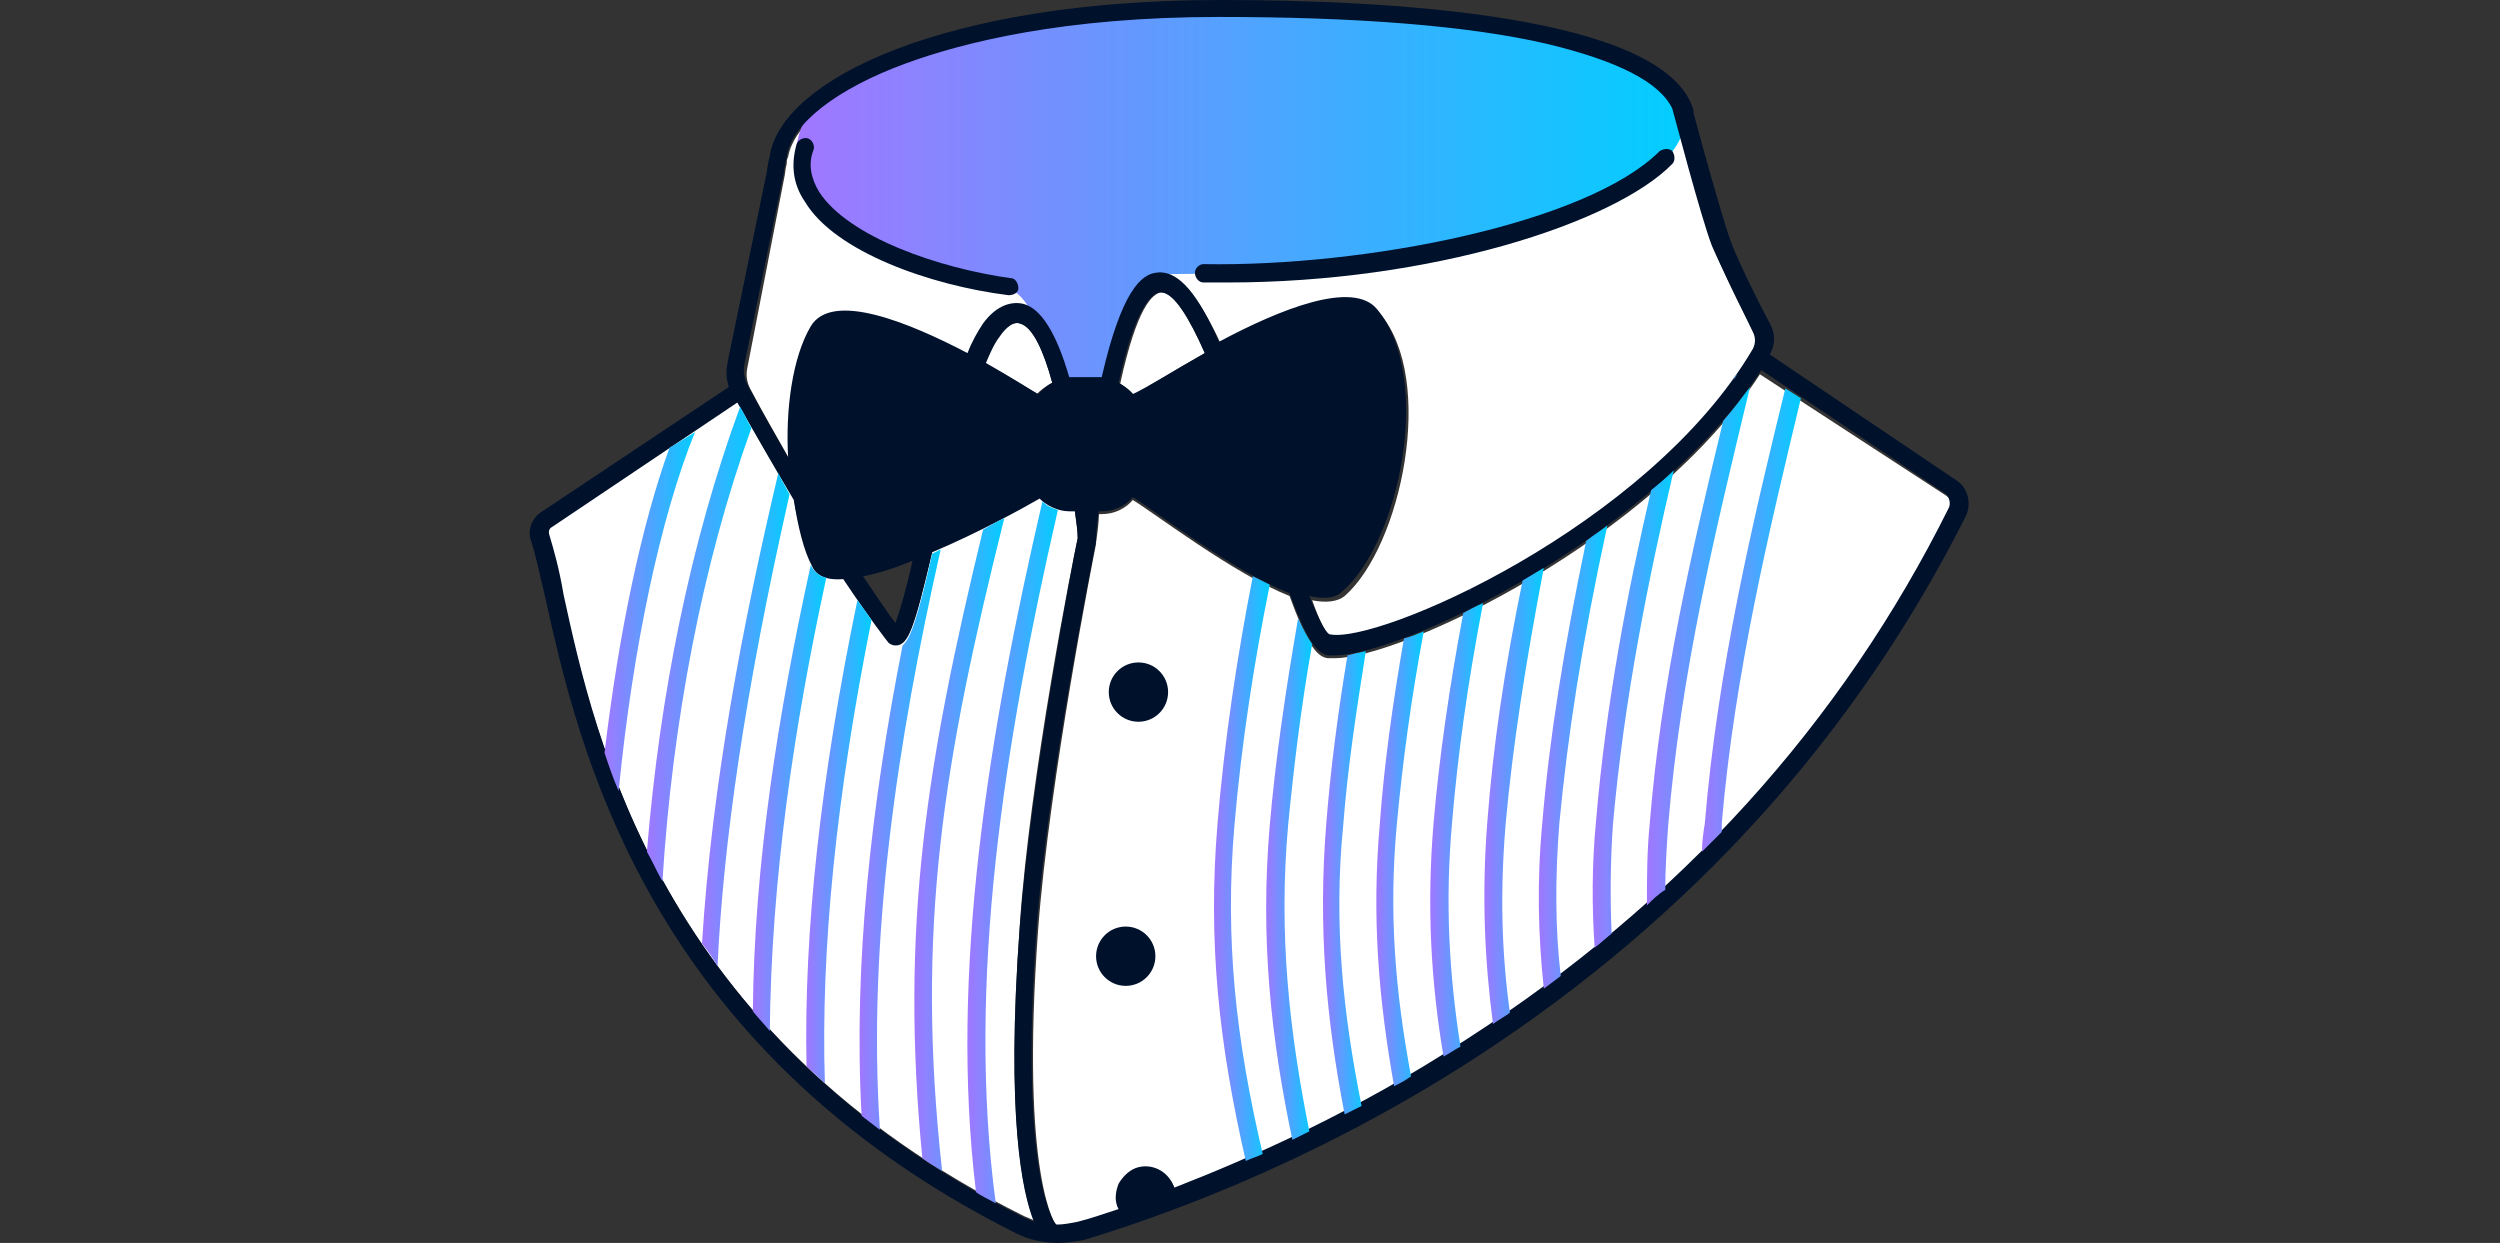 <svg width="177" height="88" viewBox="0 0 177 88" fill="none" xmlns="http://www.w3.org/2000/svg"><rect x="0" y="0" width="177" height="88" fill="#333333" stroke="none"/><path d="M76.102 36.2C76.202 37 76.302 37.6 76.302 38.1 76.002 39.4 72.902 55 72.202 65.5 71.202 79.1 72.402 84.4 73.202 86.4 73.002 86.3 72.702 86.2 72.502 86.1 46.702 73.3 42.102 52.2 39.802 42 39.402 40.2 39.102 38.8 38.802 37.8 38.702 37.6 38.802 37.3 39.002 37.2L52.202 28.4C53.602 31 55.002 33.3 56.202 35.3 56.502 37.2 57.002 38.9 57.502 40 57.802 40.7 58.602 40.9 59.702 40.9 61.702 43.9 62.902 45.4 62.902 45.4 63.002 45.5 63.202 45.6 63.402 45.6 64.302 45.6 64.702 44.5 66.002 39 69.202 37.6 72.402 35.8 73.602 35.2 74.102 35.8 74.902 36.1 75.702 36.1H76.102V36.2z" fill="#fff"/><path d="M72.201 22.9C73.201 23.2 73.901 24.9 74.501 27.1 74.102 27.3 73.701 27.6 73.401 27.9 72.701 27.4 71.302 26.6 69.701 25.7 70.001 24.9 70.401 24.3 70.701 23.8 71.001 23.5 71.602 22.7 72.201 22.9z" fill="#fff"/><path d="M82.201 20.7C83.102 20.7 84.201 22.5 85.302 25 83.001 26.3 81.102 27.5 80.302 28 80.001 27.6 79.701 27.4 79.302 27.2 80.501 21.7 81.602 20.8 82.201 20.7c-.1.0.0.0.0.0z" fill="#fff"/><path d="M124.202 23.6C124.402 24 124.402 24.4 124.202 24.8 116.802 37.3 97.401 45.7 94.302 45.2 93.901 45 93.401 43.9 92.901 42.5 93.901 42.7 94.701 42.6 95.201 42.2 99.201 38.7 101.702 26.9 97.701 22.2 96.001 20.1 90.802 22.2 86.501 24.5 85.001 21.2 83.602 19.4 82.102 19.6 80.901 19.7 79.501 20.9 78.201 27c0 0 0 0-.1.0H75.901C75.001 23.9 73.901 22.2 72.602 21.8 71.602 21.5 70.602 22 69.802 23.2 69.401 23.7 69.102 24.4 68.701 25.3 64.501 23.1 59.102 20.9 57.602 23.4 56.202 25.6 55.801 29.2 56.002 32.7 55.102 31.1 54.102 29.4 53.102 27.5 52.901 27.1 52.801 26.6 52.901 26.1L55.502 12.7C55.602 12.3 55.602 11.9 55.702 11.6 55.702 11.4 55.702 11.3 55.801 11.1 56.202 8.8 59.301 6.4 64.201 4.5 68.302 3 75.401 1.2 86.401 1.2 95.901 1.2 103.902 1.9 109.602 3.1 114.602 4.2 117.702 5.8 118.502 7.7 118.702 8.4 120.502 15.4 121.302 17.4 121.802 18.9 123.302 21.9 124.202 23.6z" fill="#fff"/><path d="M137.801 35.1C138.101 35.3 138.201 35.7 138.001 36 130.401 51.3 119.001 64 103.901 73.8 96.001 78.9 88.602 82.3 83.201 84.3V84.2C82.802 83.1 81.602 82.5 80.501 82.9 80.001 83.1 79.501 83.5 79.302 84 79.102 84.5 79.001 85.1 79.201 85.6 79.201 85.7 79.302 85.7 79.302 85.8 78.101 86.2 77.102 86.5 76.401 86.7 75.901 86.8 75.401 86.9 74.901 86.9 74.901 86.9 74.901 86.9 74.802 86.8 74.802 86.8 72.201 83.6 73.501 65.8 74.302 55.1 77.501 39 77.601 38.5V38.4C77.701 37.7 77.802 37 77.802 36.4H78.001C78.901 36.4 79.701 36 80.201 35.4 81.701 36.3 87.302 40.6 91.302 42.2 92.401 45.2 93.102 46.5 94.001 46.6 94.102 46.6 94.302 46.6 94.501 46.6 99.201 46.6 117.001 38.2 124.601 26.5L137.801 35.1z" fill="#fff"/><path d="M119.202 8.8C119.202 12.3 109.202 19.4 83.202 19.4 79.302 19.4 79.302 27.2 78.202 27.5 76.802 27.9 75.102 28.2 75.102 28.2 75.102 28.2 73.802 21.3 71.402 20.4 58.702 17.9 53.502 12.8 57.902 7 60.202 4 69.002.6 88.002.6 107.002.6 119.202 3.4 119.202 8.8z" fill="url(#paint0_linear)"/><path d="M138.502 34C139.302 34.5 139.602 35.6 139.202 36.5 131.402 52 119.802 64.9 104.602 74.8 92.302 82.8 81.001 86.5 76.701 87.8 76.102 87.9 75.501 88 74.901 88 73.901 88 72.901 87.8 71.901 87.3 45.602 74.1 40.901 52.6 38.602 42.3 38.202 40.6 37.901 39.2 37.602 38.3 37.301 37.5 37.702 36.6 38.401 36.2L51.602 27.4C51.401 26.8 51.401 26.3 51.502 25.7L54.202 12.6C54.301 12.3 54.301 11.9 54.401 11.5 54.401 11.3 54.502 11.2 54.502 11 55.401 5.6 66.901.0 86.401.0 98.102.0 117.902 1 119.902 7.8 119.902 7.9 119.902 8 119.902 8 120.402 9.9 121.902 15.3 122.502 17 123.002 18.4 124.602 21.6 125.302 22.9 125.702 23.6 125.702 24.4 125.302 25.1L138.502 34zM138.002 35.9C138.102 35.6 138.002 35.2 137.802 35L124.702 26.2C117.002 38 99.201 46.4 94.501 46.4 94.302 46.4 94.201 46.4 94.001 46.4 93.102 46.2 92.401 45 91.302 42 87.201 40.4 81.701 36.1 80.201 35.2 79.701 35.8 78.901 36.2 78.001 36.2H77.802C77.701 36.8 77.602 37.5 77.602 38.2V38.3C77.501 38.9 74.201 55 73.401 65.6 72.102 83.4 74.701 86.6 74.701 86.6 74.701 86.6 74.701 86.6 74.802 86.7 75.302 86.7 75.802 86.6 76.302 86.5 77.102 86.3 78.001 86 79.201 85.6 79.201 85.5 79.102 85.5 79.102 85.4 78.901 84.9 79.001 84.3 79.201 83.8 79.501 83.3 79.901 82.9 80.401 82.7 81.501 82.3 82.701 82.9 83.102 84V84.1C88.501 82 96.001 78.7 103.802 73.6 118.902 63.9 130.402 51.2 138.002 35.9zM124.102 24.7C124.302 24.3 124.302 23.9 124.102 23.5 123.302 21.8 121.802 18.8 121.202 17.4 120.402 15.3 118.602 8.4 118.402 7.7 117.502 5.8 114.502 4.3 109.502 3.1 103.902 1.8 95.901 1.2 86.302 1.2 75.302 1.2 68.201 3 64.102 4.5 59.202 6.3 56.002 8.8 55.702 11.1 55.702 11.3 55.602 11.4 55.602 11.6 55.502 12 55.502 12.4 55.401 12.7L52.702 25.8C52.602 26.3 52.702 26.8 52.901 27.2 53.901 29.1 54.901 30.8 55.801 32.4 55.602 29 56.102 25.3 57.401 23.1 58.901 20.6 64.302 22.8 68.501 25 68.802 24.2 69.201 23.5 69.602 22.9 70.401 21.8 71.401 21.3 72.401 21.5 73.701 21.8 74.802 23.6 75.701 26.7H77.901 78.001C79.401 20.6 80.802 19.4 81.901 19.3 83.501 19.1 84.901 21 86.302 24.2 90.602 21.9 95.802 19.8 97.501 21.9 101.502 26.7 99.102 38.4 95.001 41.9 94.501 42.4 93.602 42.4 92.701 42.2 93.302 43.7 93.802 44.7 94.102 44.9 97.401 45.7 116.702 37.3 124.102 24.7zM85.302 25C84.201 22.5 83.102 20.7 82.201 20.7c0 0 0 0-.1.0C81.602 20.8 80.401 21.6 79.201 27.1 79.602 27.3 79.901 27.6 80.201 27.9 81.102 27.5 83.001 26.3 85.302 25zM76.302 38.1C76.302 37.6 76.201 36.9 76.102 36.2H75.701C74.901 36.2 74.102 35.8 73.602 35.3 72.401 36 69.302 37.7 66.001 39.1 64.701 44.6 64.302 45.7 63.401 45.7 63.202 45.7 63.002 45.6 62.901 45.5 62.901 45.5 61.702 44 59.702 41 58.602 41.1 57.801 40.8 57.502 40.1 56.901 39 56.502 37.3 56.202 35.4 55.002 33.4 53.702 31.1 52.202 28.5L39.102 37.3C38.901 37.4 38.801 37.6 38.901 37.9 39.202 38.9 39.602 40.3 39.901 42.1 42.102 52.2 46.702 73.3 72.501 86.2 72.701 86.3 73.001 86.4 73.201 86.5 72.401 84.5 71.201 79.2 72.201 65.6 73.001 55.1 76.001 39.5 76.302 38.1zM74.501 27.1C73.901 24.9 73.102 23.1 72.201 22.9 71.602 22.7 71.001 23.5 70.802 23.8 70.401 24.3 70.102 25 69.802 25.7 71.401 26.6 72.802 27.5 73.501 27.9 73.802 27.6 74.102 27.3 74.501 27.1zM63.401 44.1C63.702 43.3 64.201 41.6 64.602 39.7 63.401 40.2 62.202 40.6 61.102 40.8 62.202 42.4 62.901 43.5 63.401 44.1z" fill="#00112c"/><path d="M71.401 20.9C71.802 20.9 72.102 20.7 72.102 20.4 72.102 20.1 71.901 19.7 71.602 19.7 66.501 19 60.102 16.8 58.002 13.6 57.401 12.6 57.202 11.6 57.602 10.6 57.702 10.3 57.502 9.9 57.202 9.8 56.901 9.7 56.502 9.9 56.401 10.2 56.002 11.6 56.102 13 57.002 14.3 59.102 17.8 65.802 20.2 71.401 20.9z" fill="#00112c"/><path d="M85.202 20C85.802 20 86.302 20 86.902 20 101.302 20 114.302 15.8 118.402 11.6 118.602 11.4 118.602 11 118.402 10.7 118.202 10.5 117.802 10.5 117.502 10.7 112.402 15.8 96.702 18.9 85.202 18.7 84.902 18.7 84.602 19 84.602 19.3 84.602 19.7 84.902 20 85.202 20z" fill="#00112c"/><path d="M91.201 58.4C91.602 54.3 92.102 50.1 92.901 45.6 92.602 45.2 92.302 44.6 91.901 43.8 91.001 49 90.302 53.8 89.901 58.4 89.201 66.5 90.001 73.6 91.501 80.7 91.901 80.5 92.302 80.3 92.701 80.1 91.302 73.1 90.501 66.2 91.201 58.4z" fill="url(#paint1_linear)"/><path d="M87.401 58.4C87.901 52.6 88.802 46.8 89.901 41.4 89.501 41.2 89.102 41 88.701 40.8 87.602 46.4 86.701 52.3 86.201 58.3 85.501 66.7 86.302 73.9 88.201 82.2 88.602 82 89.001 81.9 89.401 81.7 87.501 73.6 86.701 66.5 87.401 58.4z" fill="url(#paint2_linear)"/><path d="M71.102 36.7C70.602 36.9 70.102 37.2 69.602 37.5 65.602 54 63.702 65.6 65.302 82 65.701 82.3 66.201 82.6 66.701 82.9 64.802 65.7 66.802 53.9 71.102 36.7z" fill="url(#paint3_linear)"/><path d="M95.102 58.4C95.401 54.5 96.001 50.5 96.701 46.1 96.201 46.2 95.802 46.3 95.401 46.4 94.701 50.6 94.201 54.5 93.901 58.3 93.302 65.7 93.901 72.2 95.201 78.9 95.602 78.7 96.001 78.5 96.401 78.3 95.102 71.8 94.401 65.5 95.102 58.4z" fill="url(#paint4_linear)"/><path d="M61.702 43.9C61.401 43.5 61.102 43 60.702 42.5 58.102 55.1 56.901 65.9 57.102 75.5 57.502 75.9 58.002 76.3 58.401 76.7 58.102 67.2 59.202 56.4 61.702 43.9z" fill="url(#paint5_linear)"/><path d="M66.602 38.9C66.401 39 66.201 39.1 66.001 39.2 65.001 43.6 64.501 45.2 63.901 45.7 61.702 56.9 60.401 68.2 61.002 79 61.401 79.3 61.901 79.7 62.301 80 61.401 66.7 63.502 52.6 66.602 38.9z" fill="url(#paint6_linear)"/><path d="M114.202 58.3C115.002 49.4 116.702 41 118.502 33.3 118.002 33.8 117.402 34.3 116.902 34.7 115.202 42 113.702 49.8 113.002 58.1 112.702 61.2 112.702 64.2 112.902 67.1 113.302 66.8 113.702 66.4 114.102 66.1 114.002 63.7 114.002 61.1 114.202 58.3z" fill="url(#paint7_linear)"/><path d="M123.902 27.4C123.302 28.2 122.702 29 122.002 29.8 119.702 39.3 117.602 48.4 116.802 58.3 116.602 60.3 116.602 62.2 116.602 64.1 117.002 63.7 117.402 63.3 117.902 63 117.902 61.5 118.002 60 118.102 58.5 119.002 47.6 121.402 37.8 123.902 27.4z" fill="url(#paint8_linear)"/><path d="M98.901 58.3C99.302 54 99.901 49.5 100.802 44.7 100.302 44.9 99.901 45.1 99.401 45.2 98.602 49.8 98.001 54.1 97.701 58.2 97.102 64.9 97.602 70.7 98.701 76.9 99.102 76.7 99.501 76.5 99.901 76.2 98.802 70.3 98.302 64.7 98.901 58.3z" fill="url(#paint9_linear)"/><path d="M120.501 60.3C121.001 59.8 121.401 59.4 121.901 58.9 121.901 58.7 121.901 58.5 121.901 58.3 122.801 47.7 125.301 37.4 127.501 28.2L126.401 27.5C124.101 36.9 121.601 47.4 120.701 58.3 120.601 58.9 120.501 59.6 120.501 60.3z" fill="url(#paint10_linear)"/><path d="M110.401 58.3C111.001 52 112.001 45.5 113.801 37.2 113.301 37.6 112.801 37.9 112.301 38.3 110.701 46 109.701 52.2 109.201 58.2 108.801 62.4 108.901 66.2 109.301 70 109.701 69.7 110.101 69.4 110.501 69.1 110.101 65.7 110.101 62.1 110.401 58.3z" fill="url(#paint11_linear)"/><path d="M47.401 31.7C45.401 37.2 43.801 44.9 42.801 53.3 43.102 54.2 43.401 55.1 43.801 56 44.801 45.8 46.801 36.5 49.202 30.6L47.401 31.7z" fill="url(#paint12_linear)"/><path d="M105.002 42.7C104.502 42.9 104.002 43.2 103.602 43.4 102.602 48.7 101.902 53.6 101.502 58.2 101.002 64.1 101.302 69.5 102.202 74.8 102.602 74.6 103.002 74.3 103.402 74.1 102.602 69 102.302 63.9 102.802 58.3 103.202 53.5 103.902 48.4 105.002 42.7z" fill="url(#paint13_linear)"/><path d="M108.602 39.3C108.502 39.3 108.402 39.4 108.302 39.5 108.402 39.4 108.502 39.3 108.602 39.3z" fill="url(#paint14_linear)"/><path d="M52.401 28.8C48.901 38.3 46.702 49.2 45.801 60.3 46.202 61 46.502 61.7 46.901 62.4 47.602 51.2 49.702 40 53.202 30.3 52.901 29.8 52.702 29.3 52.401 28.8z" fill="url(#paint15_linear)"/><path d="M122.701 26.9C122.801 26.8 122.901 26.7 123.001 26.5 122.901 26.6 122.801 26.7 122.701 26.9z" fill="url(#paint16_linear)"/><path d="M113.001 36.3C112.901 36.3 112.801 36.4 112.701 36.5 112.801 36.4 112.901 36.3 113.001 36.3z" fill="url(#paint17_linear)"/><path d="M106.602 58.3C107.102 52.8 108.002 47 109.302 40.2 108.802 40.5 108.302 40.8 107.802 41.1 106.502 47.4 105.702 52.9 105.302 58.2 104.902 63.3 105.102 67.9 105.702 72.5 106.102 72.2 106.502 72 106.902 71.7 106.302 67.4 106.202 63.1 106.602 58.3z" fill="url(#paint18_linear)"/><path d="M74.901 36.1C74.501 36 74.102 35.8 73.802 35.5 70.001 51.9 67.201 68.8 69.102 84.4 69.501 84.7 70.001 84.9 70.501 85.2 68.401 69.6 71.102 52.6 74.901 36.1z" fill="url(#paint19_linear)"/><path d="M58.502 40.9C58.002 40.8 57.702 40.5 57.502 40.2 57.502 40.1 57.401 40.1 57.401 40 55.102 50.5 53.401 61.1 53.301 71.6 53.702 72.1 54.102 72.5 54.502 73 54.602 62.3 56.202 51.5 58.502 40.9z" fill="url(#paint20_linear)"/><path d="M104.201 41.7C104.101 41.7 104.101 41.8 104.001 41.8 104.101 41.7 104.201 41.7 104.201 41.7z" fill="url(#paint21_linear)"/><path d="M55.102 33.5C52.602 44.1 50.401 55.5 49.702 66.8 50.102 67.3 50.502 67.9 50.801 68.4 51.202 59.8 52.702 49.1 55.901 35 55.702 34.6 55.401 34.1 55.102 33.5z" fill="url(#paint22_linear)"/><path d="M80.602 51.1C81.761 51.1 82.701 50.16 82.701 49 82.701 47.84 81.761 46.9 80.602 46.9 79.442 46.9 78.501 47.84 78.501 49 78.501 50.16 79.442 51.1 80.602 51.1z" fill="#00112c"/><path d="M79.702 69.8C80.861 69.8 81.802 68.86 81.802 67.7 81.802 66.54 80.861 65.6 79.702 65.6 78.542 65.6 77.602 66.54 77.602 67.7 77.602 68.86 78.542 69.8 79.702 69.8z" fill="#00112c"/><defs><linearGradient id="paint0_linear" x1="56.363" y1=".6" x2="119.202" y2=".6" gradientUnits="userSpaceOnUse"><stop stop-color="#a177ff"/><stop offset="1" stop-color="#02ceff"/></linearGradient><linearGradient id="paint1_linear" x1="89.645" y1="43.8" x2="92.901" y2="43.8" gradientUnits="userSpaceOnUse"><stop stop-color="#a177ff"/><stop offset="1" stop-color="#02ceff"/></linearGradient><linearGradient id="paint2_linear" x1="85.951" y1="40.8" x2="89.901" y2="40.8" gradientUnits="userSpaceOnUse"><stop stop-color="#a177ff"/><stop offset="1" stop-color="#02ceff"/></linearGradient><linearGradient id="paint3_linear" x1="64.735" y1="36.7" x2="71.102" y2="36.7" gradientUnits="userSpaceOnUse"><stop stop-color="#a177ff"/><stop offset="1" stop-color="#02ceff"/></linearGradient><linearGradient id="paint4_linear" x1="93.668" y1="46.1" x2="96.701" y2="46.1" gradientUnits="userSpaceOnUse"><stop stop-color="#a177ff"/><stop offset="1" stop-color="#02ceff"/></linearGradient><linearGradient id="paint5_linear" x1="57.08" y1="42.5" x2="61.702" y2="42.5" gradientUnits="userSpaceOnUse"><stop stop-color="#a177ff"/><stop offset="1" stop-color="#02ceff"/></linearGradient><linearGradient id="paint6_linear" x1="60.855" y1="38.9" x2="66.602" y2="38.9" gradientUnits="userSpaceOnUse"><stop stop-color="#a177ff"/><stop offset="1" stop-color="#02ceff"/></linearGradient><linearGradient id="paint7_linear" x1="112.762" y1="33.3" x2="118.502" y2="33.3" gradientUnits="userSpaceOnUse"><stop stop-color="#a177ff"/><stop offset="1" stop-color="#02ceff"/></linearGradient><linearGradient id="paint8_linear" x1="116.602" y1="27.4" x2="123.902" y2="27.4" gradientUnits="userSpaceOnUse"><stop stop-color="#a177ff"/><stop offset="1" stop-color="#02ceff"/></linearGradient><linearGradient id="paint9_linear" x1="97.445" y1="44.7" x2="100.802" y2="44.7" gradientUnits="userSpaceOnUse"><stop stop-color="#a177ff"/><stop offset="1" stop-color="#02ceff"/></linearGradient><linearGradient id="paint10_linear" x1="120.501" y1="27.5" x2="127.501" y2="27.5" gradientUnits="userSpaceOnUse"><stop stop-color="#a177ff"/><stop offset="1" stop-color="#02ceff"/></linearGradient><linearGradient id="paint11_linear" x1="108.947" y1="37.2" x2="113.801" y2="37.2" gradientUnits="userSpaceOnUse"><stop stop-color="#a177ff"/><stop offset="1" stop-color="#02ceff"/></linearGradient><linearGradient id="paint12_linear" x1="42.801" y1="30.6" x2="49.202" y2="30.6" gradientUnits="userSpaceOnUse"><stop stop-color="#a177ff"/><stop offset="1" stop-color="#02ceff"/></linearGradient><linearGradient id="paint13_linear" x1="101.261" y1="42.7" x2="105.002" y2="42.7" gradientUnits="userSpaceOnUse"><stop stop-color="#a177ff"/><stop offset="1" stop-color="#02ceff"/></linearGradient><linearGradient id="paint14_linear" x1="108.302" y1="39.3" x2="108.602" y2="39.3" gradientUnits="userSpaceOnUse"><stop stop-color="#a177ff"/><stop offset="1" stop-color="#02ceff"/></linearGradient><linearGradient id="paint15_linear" x1="45.801" y1="28.8" x2="53.202" y2="28.8" gradientUnits="userSpaceOnUse"><stop stop-color="#a177ff"/><stop offset="1" stop-color="#02ceff"/></linearGradient><linearGradient id="paint16_linear" x1="122.701" y1="26.5" x2="123.001" y2="26.5" gradientUnits="userSpaceOnUse"><stop stop-color="#a177ff"/><stop offset="1" stop-color="#02ceff"/></linearGradient><linearGradient id="paint17_linear" x1="112.701" y1="36.3" x2="113.001" y2="36.3" gradientUnits="userSpaceOnUse"><stop stop-color="#a177ff"/><stop offset="1" stop-color="#02ceff"/></linearGradient><linearGradient id="paint18_linear" x1="105.094" y1="40.2" x2="109.302" y2="40.2" gradientUnits="userSpaceOnUse"><stop stop-color="#a177ff"/><stop offset="1" stop-color="#02ceff"/></linearGradient><linearGradient id="paint19_linear" x1="68.49" y1="35.5" x2="74.901" y2="35.5" gradientUnits="userSpaceOnUse"><stop stop-color="#a177ff"/><stop offset="1" stop-color="#02ceff"/></linearGradient><linearGradient id="paint20_linear" x1="53.301" y1="40" x2="58.502" y2="40" gradientUnits="userSpaceOnUse"><stop stop-color="#a177ff"/><stop offset="1" stop-color="#02ceff"/></linearGradient><linearGradient id="paint21_linear" x1="104.001" y1="41.7" x2="104.201" y2="41.7" gradientUnits="userSpaceOnUse"><stop stop-color="#a177ff"/><stop offset="1" stop-color="#02ceff"/></linearGradient><linearGradient id="paint22_linear" x1="49.702" y1="33.5" x2="55.901" y2="33.5" gradientUnits="userSpaceOnUse"><stop stop-color="#a177ff"/><stop offset="1" stop-color="#02ceff"/></linearGradient></defs></svg>